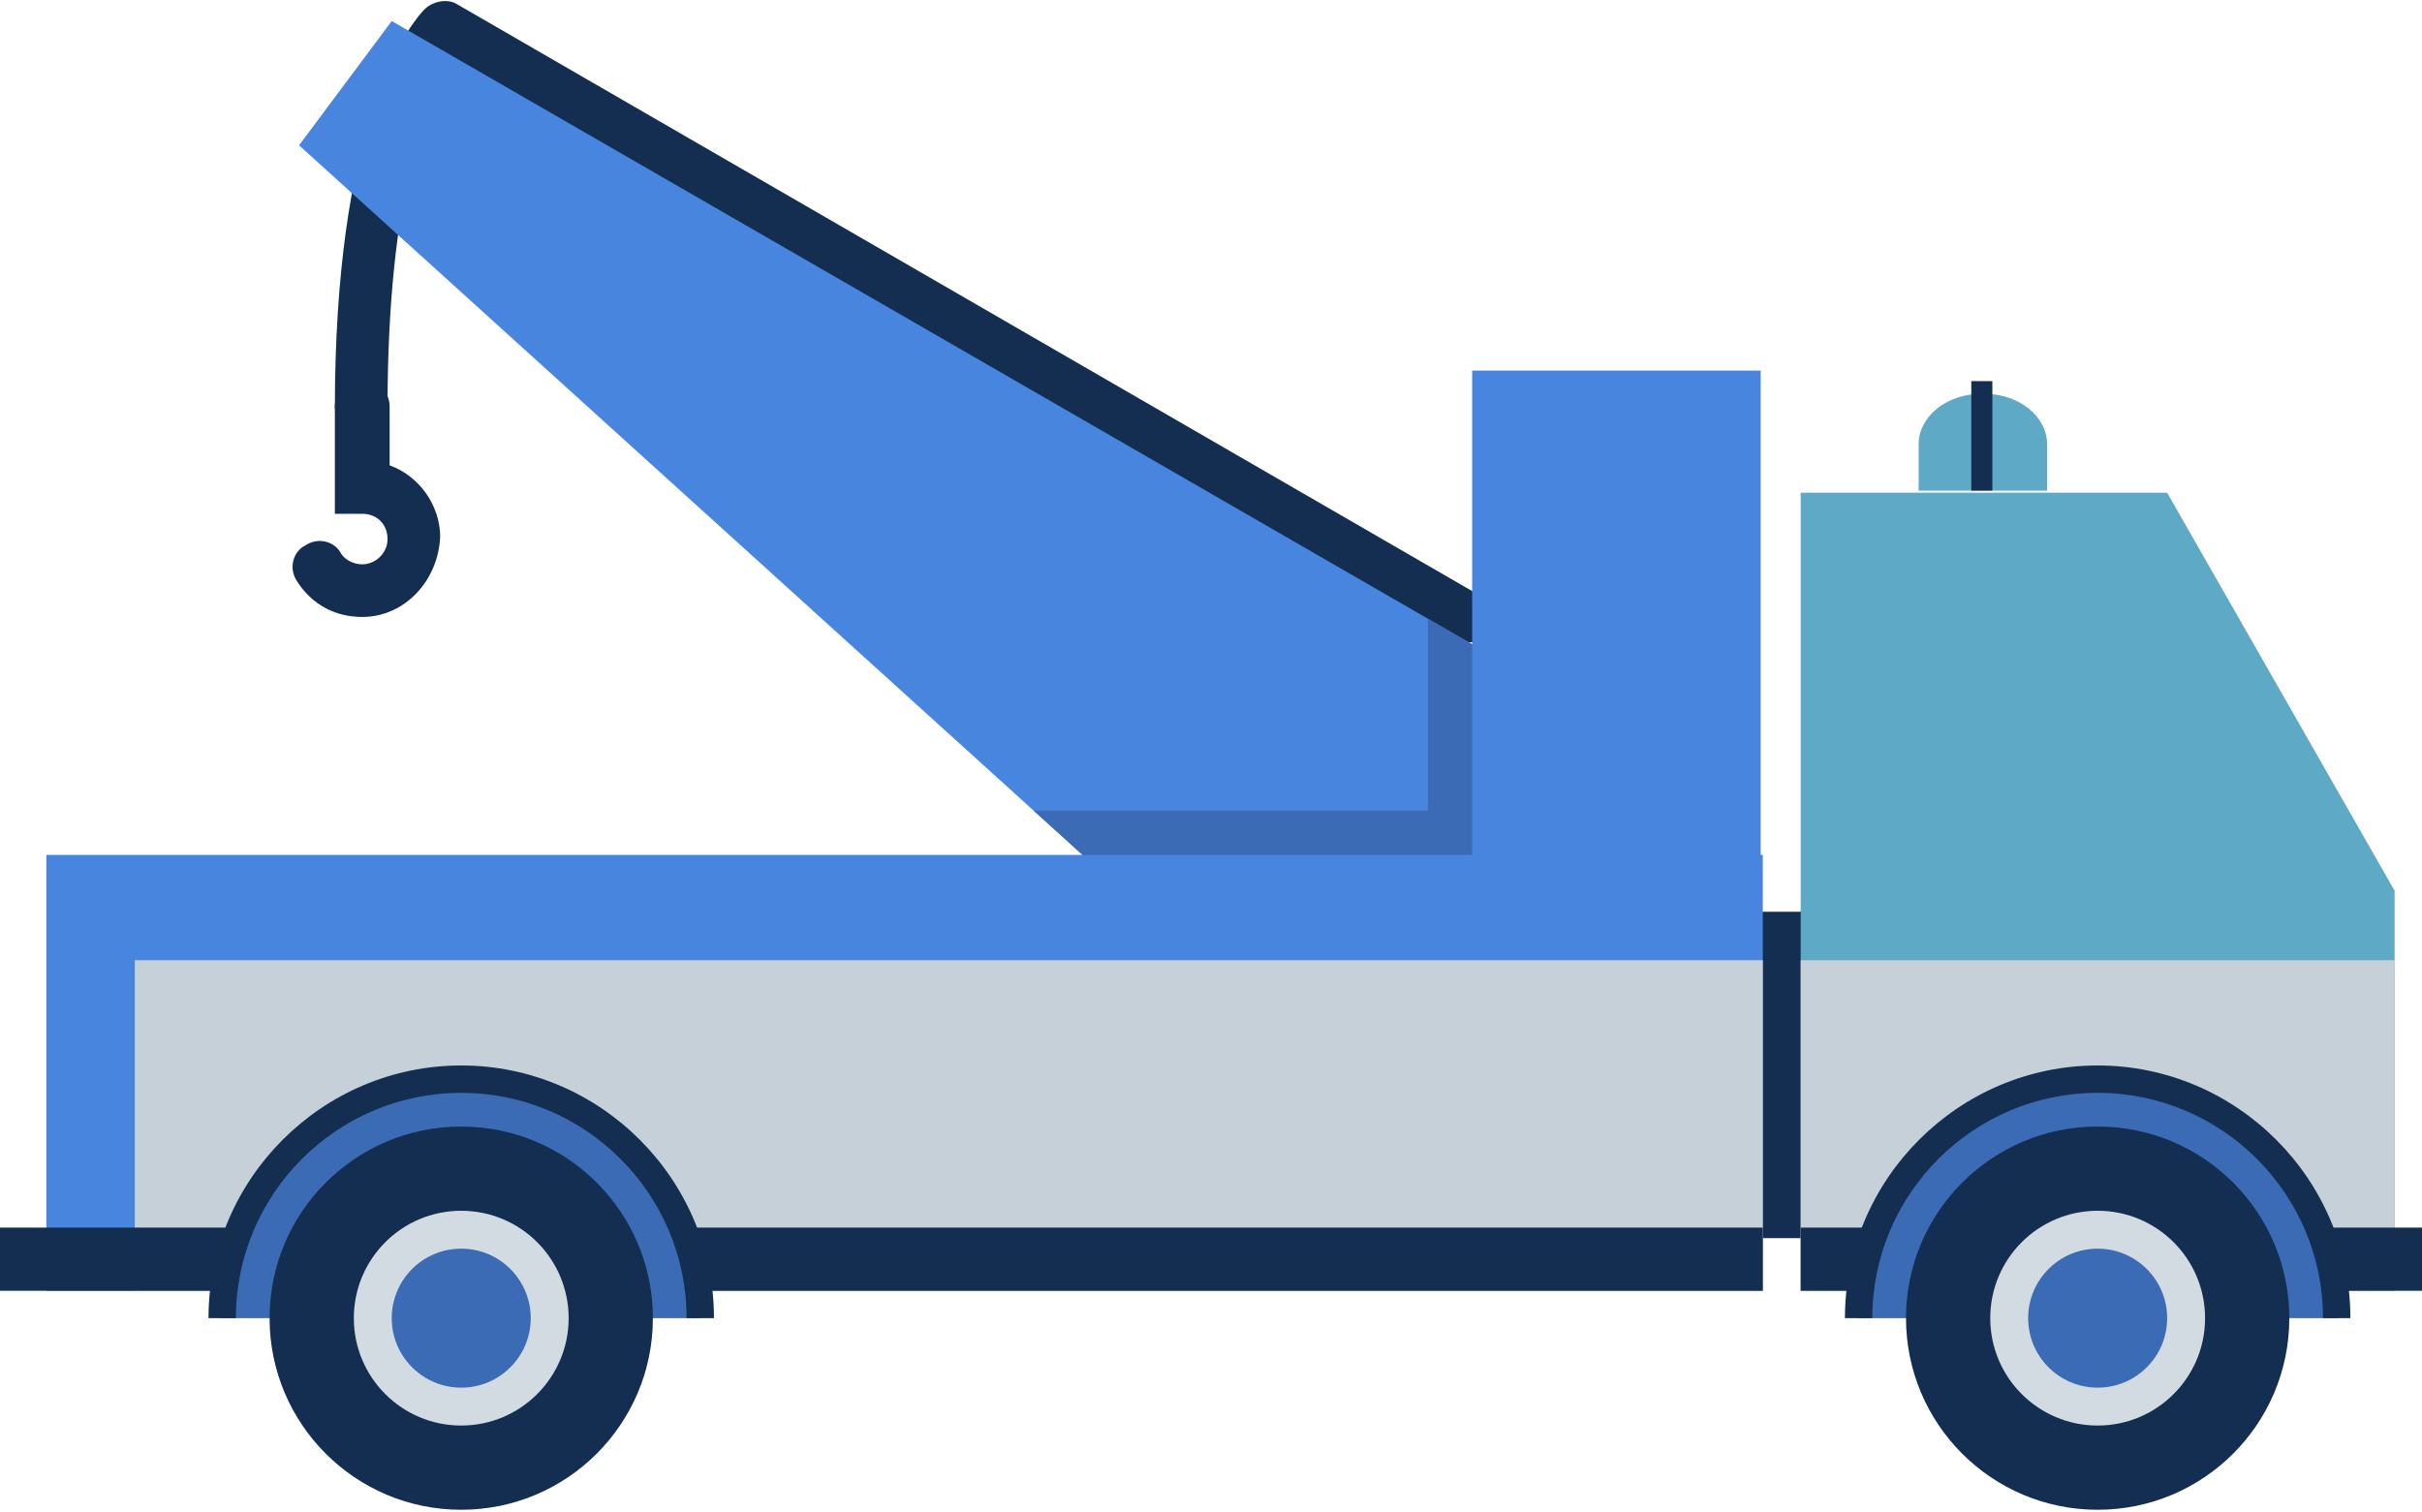 <?xml version="1.0" encoding="utf-8"?>
<!-- Generator: Adobe Illustrator 19.1.0, SVG Export Plug-In . SVG Version: 6.00 Build 0)  -->
<svg version="1.1" xmlns="http://www.w3.org/2000/svg" xmlns:xlink="http://www.w3.org/1999/xlink" x="0px" y="0px"
	 viewBox="0 0 115 71.8" style="enable-background:new 0 0 115 71.8;" xml:space="preserve">
<g id="Grid" style="display:none;">
</g>
<g id="Layer_2">
	<g>
		<g>
			<path style="fill:#142E52;" d="M69.3,30.5L21.4,2.9c-1.1,1.7-3,6.2-3,16.5l-2.5,0c0-13.2,3.2-17.8,4.2-18.9
				c0.1-0.1,0.2-0.2,0.4-0.3c0.4-0.2,0.9-0.2,1.2,0l52.4,30.3L69.3,30.5z"/>
			<polygon style="fill:#4885DE;" points="51.4,40.6 14.2,6.9 18.6,1 73.2,32.5 73.2,45.6 51.4,45.6 			"/>
			<g>
				<defs>
					<polygon id="SVGID_59_" points="67.8,15.5 67.8,38.5 0,38.5 0,59.1 81.5,59.1 81.5,41.2 81.5,38.5 81.5,15.5 					"/>
				</defs>
				<clipPath id="SVGID_2_">
					<use xlink:href="#SVGID_59_"  style="overflow:visible;"/>
				</clipPath>
				<polygon style="clip-path:url(#SVGID_2_);fill:#3A6BB4;" points="51.4,40.6 14.2,6.9 18.6,1 73.2,32.5 73.2,45.6 51.4,45.6 				
					"/>
			</g>
			<rect x="4.8" y="43.3" style="fill:#142E52;" width="96.2" height="15.5"/>
			<polygon style="fill:#5EA9C6;" points="113.7,42.3 102.9,23.4 85.5,23.4 85.5,61.3 113.7,61.3 			"/>
			<rect x="2.2" y="40.6" style="fill:#4885DE;" width="81.5" height="20.7"/>
			<rect x="6.4" y="45.6" style="fill:#C5D0D9;" width="77.3" height="15.7"/>
			<rect x="69.9" y="17.6" style="fill:#4885DE;" width="13.7" height="25.7"/>
			<rect x="85.5" y="45.6" style="fill:#C5D0D9;" width="28.2" height="15.7"/>
			<g>
				<rect x="85.5" y="58.3" style="fill:#142E52;" width="29.5" height="3"/>
				<g>
					<path style="fill:#3A6BB4;" d="M88.2,62.6c0-6.3,5.1-11.4,11.4-11.4c6.3,0,11.4,5.1,11.4,11.4"/>
					<path style="fill:#142E52;" d="M111.6,62.6h-1.3c0-5.9-4.8-10.7-10.7-10.7s-10.7,4.8-10.7,10.7h-1.3c0-6.6,5.4-12,12-12
						S111.6,56,111.6,62.6z"/>
				</g>
				<g>
					<circle style="fill:#142E52;" cx="99.6" cy="62.6" r="9.1"/>
					<circle style="fill:#D3DBE2;" cx="99.6" cy="62.6" r="5.1"/>
					<circle style="fill:#3A6BB4;" cx="99.6" cy="62.6" r="3.3"/>
				</g>
			</g>
			<g>
				<rect y="58.3" style="fill:#142E52;" width="83.7" height="3"/>
				<g>
					<path style="fill:#3A6BB4;" d="M10.5,62.6c0-6.3,5.1-11.4,11.4-11.4s11.4,5.1,11.4,11.4"/>
					<path style="fill:#142E52;" d="M33.9,62.6h-1.3c0-5.9-4.8-10.7-10.7-10.7s-10.7,4.8-10.7,10.7H9.9c0-6.6,5.4-12,12-12
						S33.9,56,33.9,62.6z"/>
				</g>
				<circle style="fill:#142E52;" cx="21.9" cy="62.6" r="9.1"/>
				<circle style="fill:#D3DBE2;" cx="21.9" cy="62.6" r="5.1"/>
				<circle style="fill:#3A6BB4;" cx="21.9" cy="62.6" r="3.3"/>
			</g>
			<path style="fill:#142E52;" d="M17.2,29.3c-1.3,0-2.4-0.6-3.1-1.7c-0.4-0.6-0.2-1.4,0.4-1.7c0.6-0.4,1.4-0.2,1.7,0.4
				c0.2,0.3,0.6,0.5,1,0.5c0.6,0,1.2-0.5,1.2-1.2s-0.5-1.2-1.2-1.2h-1.3v-5.1c0-0.7,0.6-1.3,1.3-1.3s1.3,0.6,1.3,1.3v2.8
				c1.4,0.5,2.4,1.9,2.4,3.4C20.8,27.6,19.2,29.3,17.2,29.3z"/>
		</g>
		<path style="fill:#5EA9C6;" d="M97.2,23.3h-6.1v-2.2c0-1.3,1.3-2.4,3-2.4h0.1c1.7,0,3,1.1,3,2.4V23.3z"/>
		<line style="fill:none;stroke:#142E52;stroke-miterlimit:10;" x1="94.1" y1="18.1" x2="94.1" y2="23.3"/>
	</g>
</g>
<g id="Info">
</g>
</svg>
